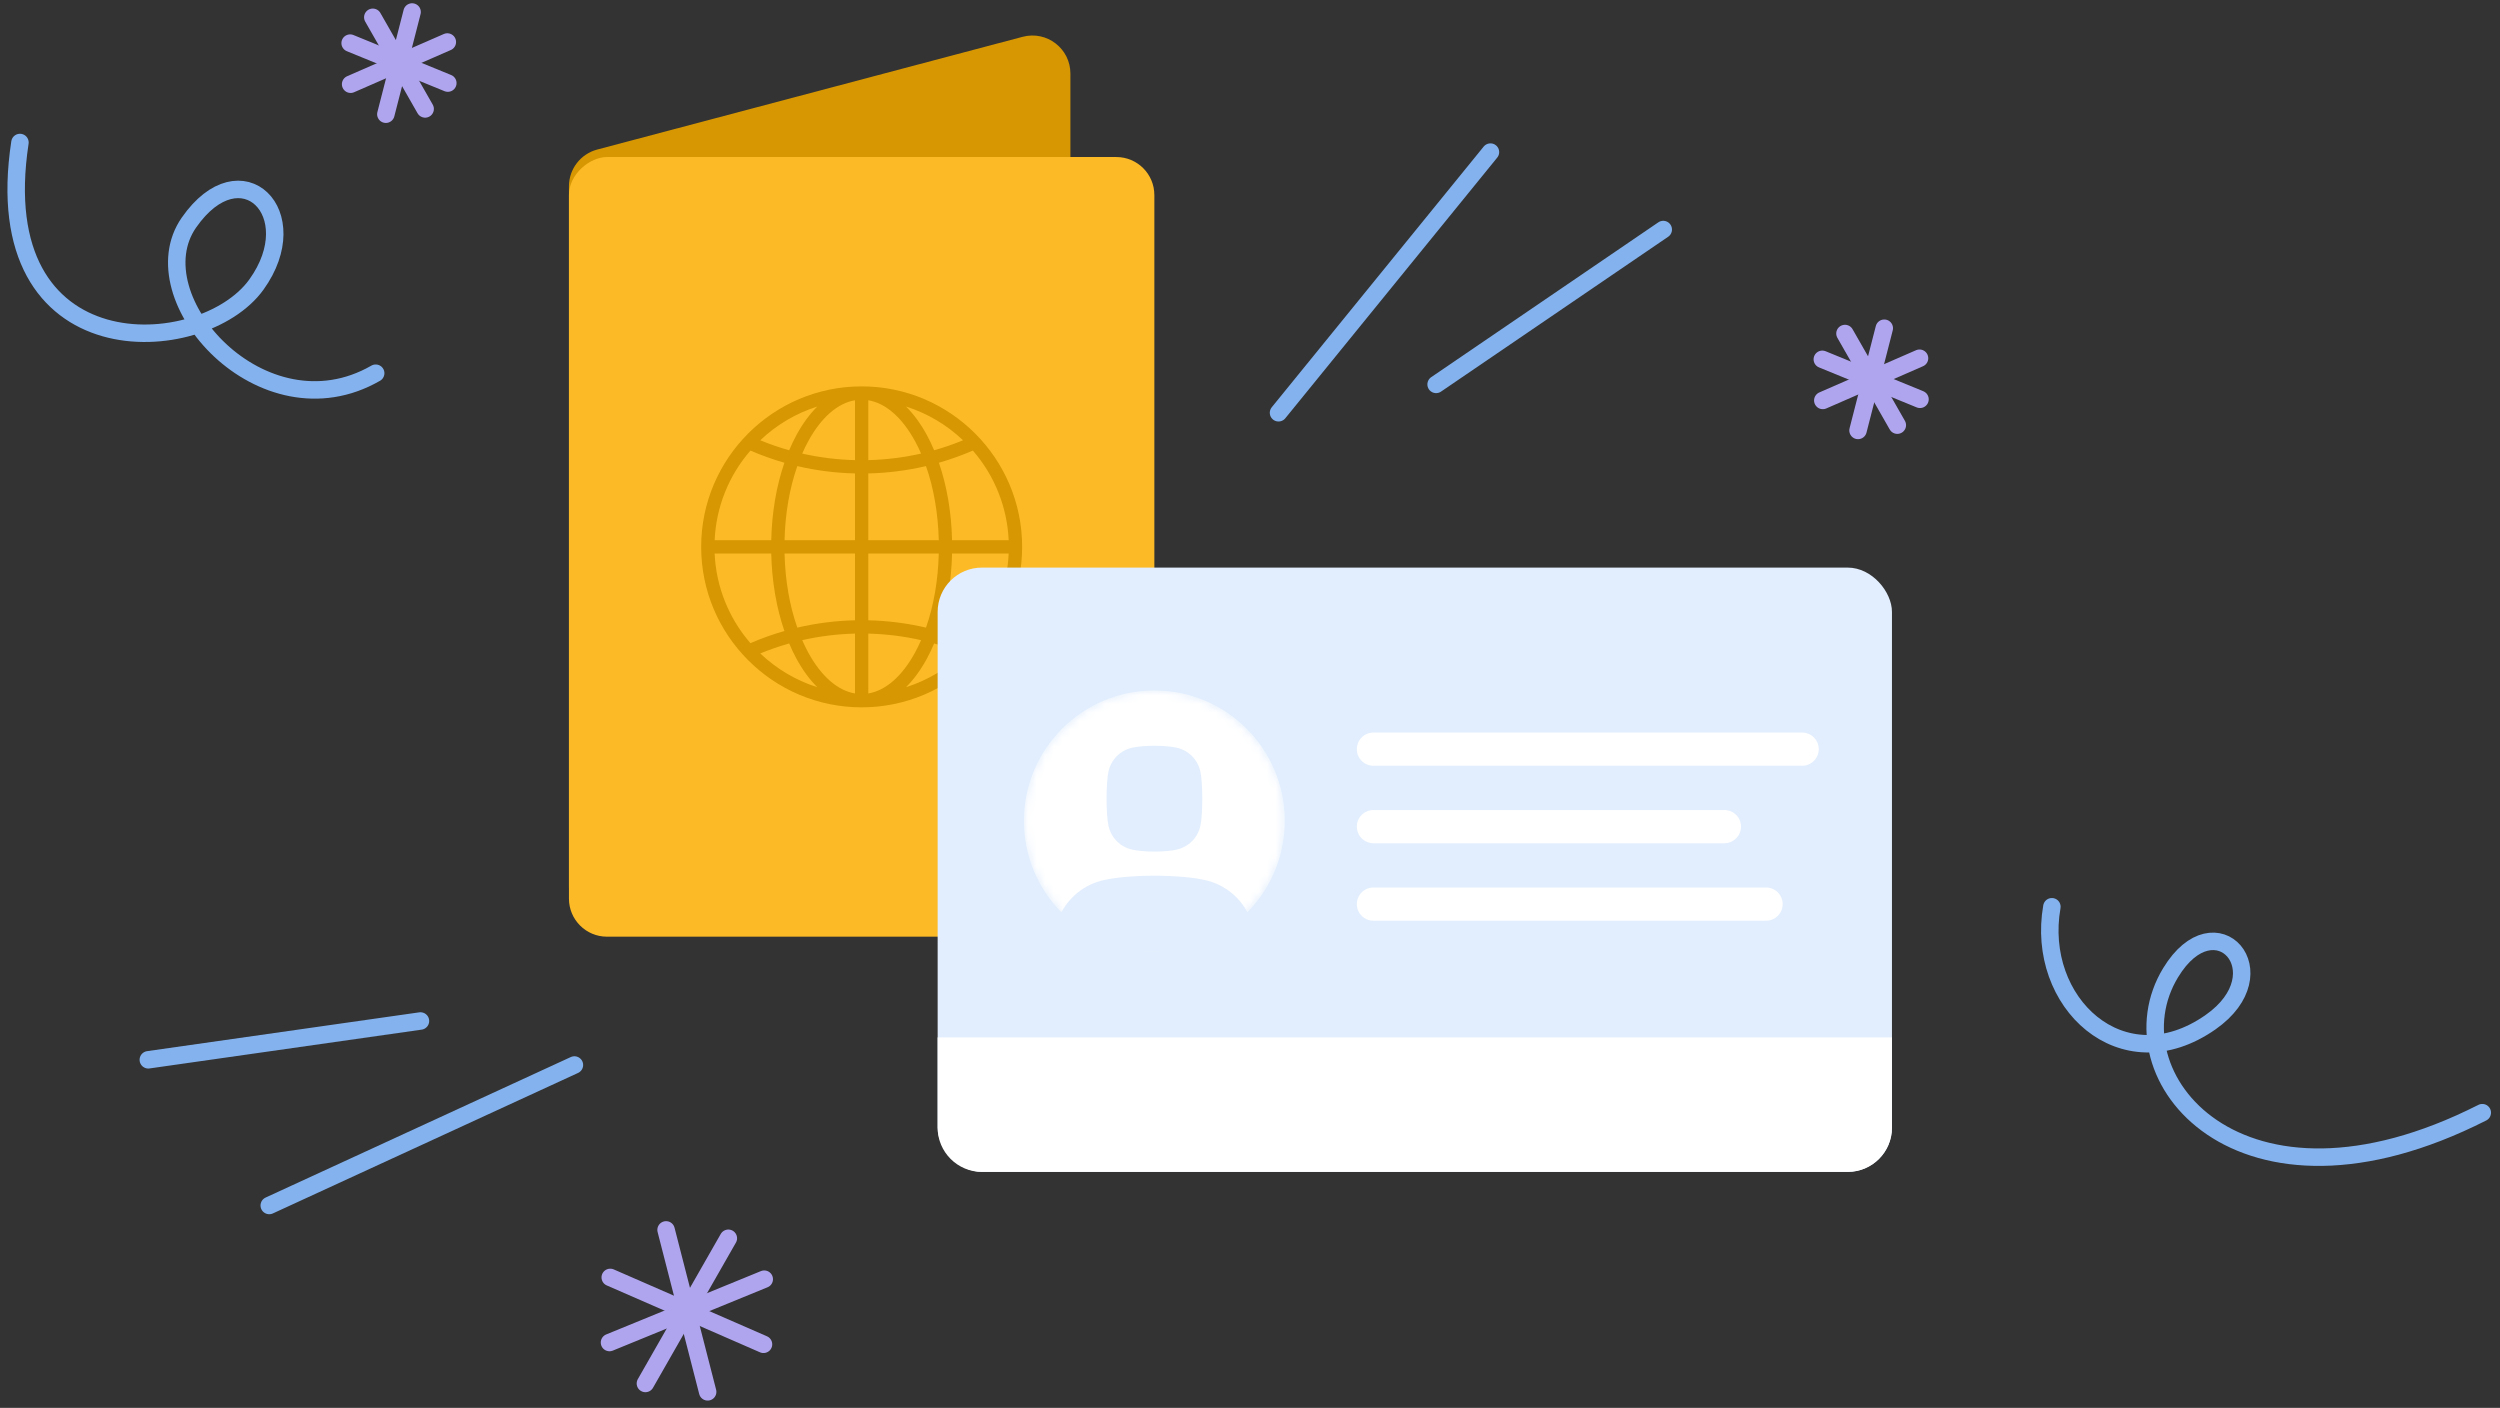 <svg width="293" height="165" viewBox="0 0 293 165" fill="none" xmlns="http://www.w3.org/2000/svg">
<rect x="0" y="0" width="293" height="165" fill="#333333" stroke="none"/>
<path d="M67.322 124.818L31.556 141.283" stroke="#83B2EE" stroke-width="2.047" stroke-linecap="round" stroke-linejoin="round"/>
<path d="M49.278 119.66L17.382 124.208" stroke="#83B2EE" stroke-width="2.047" stroke-linecap="round" stroke-linejoin="round"/>
<path d="M149.843 48.377L174.681 17.826" stroke="#83B2EE" stroke-width="2.047" stroke-linecap="round" stroke-linejoin="round"/>
<path d="M168.312 45.051L194.933 26.902" stroke="#83B2EE" stroke-width="2.047" stroke-linecap="round" stroke-linejoin="round"/>
<path d="M290.924 130.406C262.494 144.817 247.071 126.063 254.397 114C259.673 105.314 267.368 114 259.074 119.802C248.696 127.062 238.517 117.454 240.48 106.271" stroke="#83B2EE" stroke-width="2.047" stroke-linecap="round" stroke-linejoin="round"/>
<path d="M2.338 16.701C-1.754 43.593 23.702 42.178 30.046 33.359C36.038 25.029 28.27 17.294 22.143 26.086C16.017 34.877 30.776 51.366 44.031 43.74" stroke="#83B2EE" stroke-width="2.047" stroke-linecap="round" stroke-linejoin="round"/>
<path d="M220.837 38.467L217.761 50.447" stroke="#AFA5EF" stroke-width="2.047" stroke-linecap="round" stroke-linejoin="round"/>
<path d="M213.576 42.113L225.023 46.799" stroke="#AFA5EF" stroke-width="2.047" stroke-linecap="round" stroke-linejoin="round"/>
<path d="M216.231 39.088L222.366 49.828" stroke="#AFA5EF" stroke-width="2.047" stroke-linecap="round" stroke-linejoin="round"/>
<path d="M213.632 46.932L224.968 41.984" stroke="#AFA5EF" stroke-width="2.047" stroke-linecap="round" stroke-linejoin="round"/>
<path d="M48.298 1.406L45.222 13.386" stroke="#AFA5EF" stroke-width="2.047" stroke-linecap="round" stroke-linejoin="round"/>
<path d="M41.037 5.053L52.484 9.738" stroke="#AFA5EF" stroke-width="2.047" stroke-linecap="round" stroke-linejoin="round"/>
<path d="M43.692 2.027L49.827 12.767" stroke="#AFA5EF" stroke-width="2.047" stroke-linecap="round" stroke-linejoin="round"/>
<path d="M41.093 9.871L52.428 4.923" stroke="#AFA5EF" stroke-width="2.047" stroke-linecap="round" stroke-linejoin="round"/>
<path d="M78.064 144.143L82.938 163.125" stroke="#AFA5EF" stroke-width="2.047" stroke-linecap="round" stroke-linejoin="round"/>
<path d="M89.57 149.92L71.433 157.344" stroke="#AFA5EF" stroke-width="2.047" stroke-linecap="round" stroke-linejoin="round"/>
<path d="M85.362 145.125L75.642 162.142" stroke="#AFA5EF" stroke-width="2.047" stroke-linecap="round" stroke-linejoin="round"/>
<path d="M89.482 157.553L71.521 149.713" stroke="#AFA5EF" stroke-width="2.047" stroke-linecap="round" stroke-linejoin="round"/>
<path d="M72.278 108.296C69.451 109.045 66.681 106.913 66.681 103.988L66.681 21.833C66.681 19.812 68.041 18.044 69.995 17.526L119.854 4.313C122.682 3.563 125.452 5.695 125.452 8.62L125.452 90.775C125.452 92.796 124.091 94.565 122.137 95.082L72.278 108.296Z" fill="#D69702"/>
<rect x="66.681" y="109.779" width="91.375" height="68.61" rx="4.456" transform="rotate(-90 66.681 109.779)" fill="#FCBB26"/>
<g clip-path="url(#clip0_1164_86241)">
<path d="M100.986 45.283C90.615 45.283 82.177 53.721 82.177 64.092C82.177 74.463 90.615 82.901 100.986 82.901C111.357 82.901 119.795 74.463 119.795 64.092C119.795 53.721 111.357 45.283 100.986 45.283ZM110.04 73.952C110.975 71.236 111.509 68.128 111.583 64.873H118.216C118.043 68.747 116.565 72.45 114.02 75.377C112.726 74.816 111.396 74.34 110.04 73.952ZM87.951 75.377C85.407 72.449 83.928 68.747 83.756 64.873H90.389C90.463 68.128 90.996 71.236 91.931 73.952C90.575 74.34 89.246 74.816 87.951 75.377ZM91.931 54.234C90.996 56.95 90.462 60.058 90.389 63.313H83.756C83.928 59.438 85.407 55.736 87.951 52.809C89.246 53.369 90.575 53.844 91.931 54.233V54.234ZM100.205 63.312H91.949C92.023 60.181 92.541 57.205 93.445 54.627C95.663 55.146 97.928 55.435 100.205 55.487V63.312ZM100.205 64.873V72.697C97.928 72.75 95.663 73.038 93.445 73.557C92.541 70.979 92.023 68.003 91.949 64.873H100.205ZM101.766 64.873H110.023C109.948 68.003 109.431 70.979 108.527 73.557C106.309 73.038 104.043 72.75 101.766 72.697V64.873ZM101.766 63.312V55.487C104.043 55.435 106.309 55.146 108.527 54.627C109.431 57.205 109.949 60.181 110.023 63.312H101.766ZM101.766 53.926V46.91C103.806 47.252 105.729 48.928 107.249 51.718C107.5 52.177 107.733 52.659 107.951 53.159C105.92 53.619 103.848 53.876 101.766 53.926ZM100.205 46.91V53.926C98.124 53.876 96.052 53.619 94.02 53.159C94.239 52.659 94.472 52.177 94.722 51.718C96.243 48.928 98.166 47.252 100.205 46.91ZM100.205 74.259V81.274C98.166 80.932 96.243 79.256 94.722 76.467C94.472 76.008 94.239 75.525 94.02 75.026C96.052 74.566 98.124 74.309 100.205 74.258V74.259ZM101.766 81.275V74.258C103.848 74.309 105.92 74.566 107.951 75.026C107.733 75.525 107.5 76.008 107.249 76.467C105.729 79.256 103.806 80.932 101.766 81.274V81.275ZM111.583 63.312C111.509 60.057 110.975 56.949 110.04 54.233C111.396 53.844 112.726 53.368 114.02 52.808C116.565 55.735 118.043 59.437 118.216 63.312H111.583ZM112.867 51.6C111.762 52.055 110.631 52.446 109.481 52.77C109.216 52.144 108.931 51.541 108.62 50.971C107.893 49.638 107.073 48.524 106.182 47.645C108.682 48.438 110.968 49.791 112.867 51.6ZM93.352 50.971C93.041 51.541 92.757 52.144 92.491 52.77C91.34 52.446 90.21 52.055 89.105 51.6C91.003 49.791 93.29 48.438 95.789 47.645C94.899 48.523 94.078 49.638 93.352 50.971ZM89.105 76.584C90.21 76.13 91.341 75.739 92.491 75.414C92.755 76.041 93.041 76.644 93.352 77.214C94.078 78.546 94.899 79.66 95.789 80.54C93.289 79.746 91.003 78.394 89.105 76.584ZM108.62 77.214C108.931 76.644 109.214 76.041 109.481 75.414C110.631 75.739 111.762 76.13 112.867 76.584C110.969 78.394 108.682 79.746 106.182 80.54C107.073 79.661 107.893 78.547 108.62 77.214Z" fill="#D69702"/>
</g>
<rect x="109.892" y="66.523" width="111.846" height="70.822" rx="5.188" fill="#E2EEFD"/>
<path d="M109.892 121.586H221.737V132.157C221.737 135.023 219.414 137.345 216.549 137.345H115.08C112.214 137.345 109.892 135.023 109.892 132.157V121.586Z" fill="white"/>
<path d="M159.021 87.801C159.021 86.727 159.892 85.856 160.966 85.856H211.211C212.286 85.856 213.157 86.727 213.157 87.801C213.157 88.876 212.286 89.747 211.211 89.747H160.966C159.892 89.747 159.021 88.876 159.021 87.801Z" fill="white"/>
<path d="M159.021 96.881C159.021 95.807 159.892 94.936 160.966 94.936H202.097C203.172 94.936 204.043 95.807 204.043 96.881C204.043 97.956 203.172 98.827 202.097 98.827H160.966C159.892 98.827 159.021 97.956 159.021 96.881Z" fill="white"/>
<path d="M159.021 105.961C159.021 104.887 159.892 104.016 160.966 104.016H206.983C208.057 104.016 208.929 104.887 208.929 105.961C208.929 107.036 208.057 107.907 206.983 107.907H160.966C159.892 107.907 159.021 107.036 159.021 105.961Z" fill="white"/>
<mask id="mask0_1164_86241" style="mask-type:alpha" maskUnits="userSpaceOnUse" x="120" y="80" width="31" height="32">
<path d="M135.291 111.491C143.732 111.491 150.575 104.648 150.575 96.207C150.575 87.766 143.732 80.924 135.291 80.924C126.85 80.924 120.008 87.766 120.008 96.207C120.008 104.648 126.85 111.491 135.291 111.491Z" fill="#FFC000"/>
</mask>
<g mask="url(#mask0_1164_86241)">
<circle cx="135.291" cy="96.207" r="15.283" fill="white"/>
<path fill-rule="evenodd" clip-rule="evenodd" d="M132.71 87.628C133.336 87.485 134.283 87.404 135.299 87.404C136.316 87.404 137.262 87.485 137.888 87.628C139.287 87.925 140.387 89.025 140.684 90.424C140.83 91.068 140.908 92.35 140.908 93.603C140.908 94.857 140.83 96.139 140.684 96.782C140.387 98.182 139.287 99.281 137.888 99.579C137.262 99.722 136.316 99.802 135.299 99.802C134.283 99.802 133.336 99.722 132.71 99.579C131.311 99.281 130.211 98.182 129.914 96.782C129.768 96.139 129.69 94.857 129.69 93.603C129.69 92.35 129.768 91.067 129.914 90.424C130.211 89.025 131.311 87.925 132.71 87.628Z" fill="#E2EEFD"/>
<path d="M129.412 103.138C130.77 102.826 132.921 102.635 135.299 102.635C137.676 102.635 139.827 102.826 141.185 103.138C143.502 103.627 145.416 105.195 146.381 107.29L146.396 107.322L146.595 107.861C146.835 108.512 146.589 109.242 146.005 109.616L145.804 109.744L145.788 109.753C144.931 110.254 143.987 110.624 142.984 110.835C141.226 111.239 138.418 111.491 135.299 111.491C132.179 111.491 129.371 111.239 127.613 110.835C126.616 110.625 125.677 110.258 124.823 109.762L124.807 109.752L124.593 109.616C124.008 109.243 123.762 108.512 124.002 107.861L124.201 107.321L124.216 107.29C125.181 105.195 127.096 103.627 129.412 103.138Z" fill="#E2EEFD"/>
</g>
<defs>
<clipPath id="clip0_1164_86241">
<rect width="37.618" height="37.618" fill="white" transform="translate(82.177 45.283)"/>
</clipPath>
</defs>
</svg>
